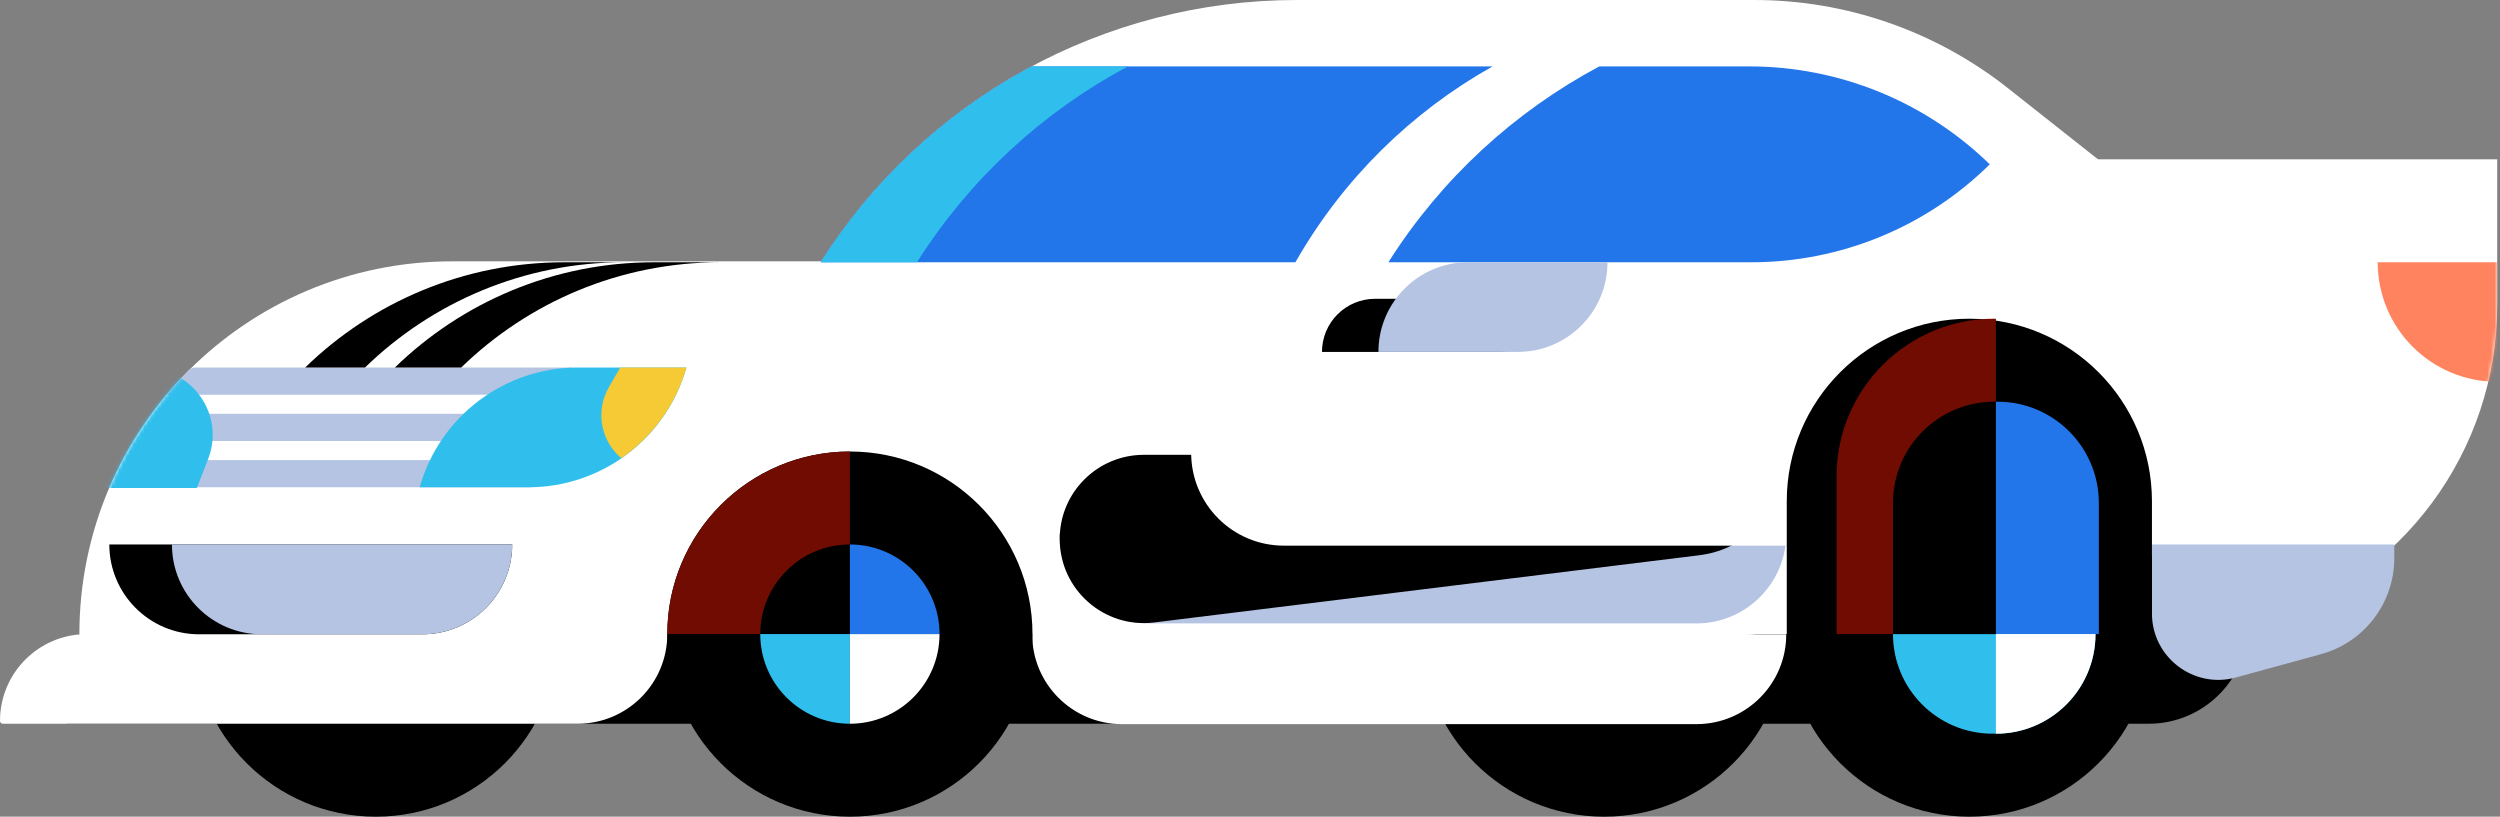 <?xml version="1.0" encoding="UTF-8"?> <svg xmlns="http://www.w3.org/2000/svg" width="701" height="229" viewBox="0 0 701 229" fill="none"><rect x="0" y="0" width="701" height="229" fill="#808080" stroke="none"/> <path d="M501.007 140.565C501.007 112.288 478.085 89.366 449.808 89.366V89.366C421.532 89.366 398.609 112.289 398.609 140.565V177.801C398.609 206.077 421.532 229 449.808 229V229C478.085 229 501.007 206.077 501.007 177.801V140.565Z" fill="black"></path> <path d="M156.576 177.801C156.576 149.524 133.654 126.602 105.377 126.602V126.602C77.101 126.602 54.178 149.524 54.178 177.801V177.801C54.178 206.077 77.101 229 105.377 229V229C133.654 229 156.576 206.077 156.576 177.801V177.801Z" fill="black"></path> <path d="M18.804 202.935H585.149H602.475C617.898 202.935 630.402 190.432 630.402 175.008V146.15H75.589C44.227 146.15 18.804 171.574 18.804 202.935V202.935Z" fill="black"></path> <path d="M273.869 98.675H234.772C220.89 98.675 209.637 87.422 209.637 73.541V73.541H248.735C262.616 73.541 273.869 84.794 273.869 98.675V98.675Z" fill="black"></path> <path fill-rule="evenodd" clip-rule="evenodd" d="M22.258 177.857H22.667C10.006 178.711 0 189.252 0 202.131C0 202.575 0.36 202.935 0.804 202.935H161.976C175.838 202.935 187.08 191.712 187.11 177.857L289.424 177.857C289.424 191.769 300.702 203.047 314.614 203.047H475.678C489.59 203.047 500.868 191.769 500.868 177.857H488.806C540.165 177.795 581.781 136.141 581.781 84.767V73.28H126.834C69.078 73.28 22.258 120.101 22.258 177.857Z" fill="white"></path> <path d="M46.684 110.683H152.788C157.003 110.683 160.421 107.266 160.421 103.05V103.05H54.914C54.048 103.05 53.224 103.417 52.645 104.061L46.684 110.683Z" fill="#B4C4E2"></path> <path d="M52.791 123.66H152.788C157.003 123.66 160.421 120.242 160.421 116.027V116.027H52.791V123.66Z" fill="#B4C4E2"></path> <path d="M52.791 136.637H148.208C152.423 136.637 155.841 133.219 155.841 129.003V129.003H52.791V136.637Z" fill="#B4C4E2"></path> <mask id="mask0" mask-type="alpha" maskUnits="userSpaceOnUse" x="22" y="73" width="366" height="105"> <path d="M22.258 177.857H282.554C340.31 177.857 387.131 131.036 387.131 73.28V73.28H126.834C69.078 73.28 22.258 120.101 22.258 177.857V177.857Z" fill="white"></path> </mask> <g mask="url(#mask0)"> <path d="M55.193 136.841H26.918C9.617 136.841 -2.277 119.454 3.993 103.329V103.329H41.009C54.104 103.329 63.107 116.49 58.361 128.695L55.193 136.841Z" fill="#30BFED"></path> </g> <path d="M328.792 177.801H501.938L594.097 146.15L623.885 177.801L634.276 174.633C673.451 162.689 700.219 126.545 700.219 85.59V44.683H461.91C388.391 44.683 328.792 104.282 328.792 177.801V177.801Z" fill="white"></path> <path d="M30.654 152.667C30.654 166.579 41.932 177.857 55.844 177.857H118.438C132.35 177.857 143.628 166.579 143.628 152.667V152.667H30.654V152.667Z" fill="black"></path> <path d="M48.211 152.667C48.211 166.579 59.489 177.857 73.401 177.857H118.438C132.35 177.857 143.628 166.579 143.628 152.667V152.667H48.211V152.667Z" fill="#B4C4E2"></path> <path d="M297.058 149.613C297.058 163.525 308.336 174.803 322.248 174.803H475.678C489.59 174.803 500.868 163.525 500.868 149.613V149.613H297.058V149.613Z" fill="#B4C4E2"></path> <path d="M297.141 151.123C297.141 165.297 309.551 176.271 323.619 174.536L476.498 155.688C490.494 153.963 501.007 142.073 501.007 127.971V127.532H320.732C307.703 127.532 297.141 138.094 297.141 151.123V151.123Z" fill="black"></path> <path d="M334 127C334 141.359 345.641 153 360 153H520C534.359 153 546 141.359 546 127V127H334V127Z" fill="white"></path> <path d="M117.674 136.637H148.116C168.756 136.637 186.88 122.916 192.481 103.05V103.05H162.039C141.399 103.05 123.275 116.771 117.674 136.637V136.637Z" fill="#30BFED"></path> <path fill-rule="evenodd" clip-rule="evenodd" d="M174.232 128.475C168.487 123.673 166.848 115.297 170.72 108.59L173.918 103.05H192.481C189.457 113.668 182.866 122.526 174.232 128.475Z" fill="#F5CA35"></path> <mask id="mask1" mask-type="alpha" maskUnits="userSpaceOnUse" x="328" y="44" width="373" height="134"> <path d="M328.792 177.801H501.938L594.097 146.15L623.885 177.801L634.276 174.633C673.451 162.689 700.219 126.545 700.219 85.59V44.683H461.91C388.391 44.683 328.792 104.282 328.792 177.801V177.801Z" fill="white"></path> </mask> <g mask="url(#mask1)"> <path d="M700.219 107.053V107.053C681.71 107.053 666.706 92.049 666.706 73.541V73.541H700.219V107.053Z" fill="#FF835F"></path> </g> <path d="M671.361 156.496C671.361 169.078 662.948 180.106 650.813 183.43L626.943 189.97C615.094 193.216 603.406 184.299 603.406 172.014V152.667H671.361V156.496Z" fill="#B4C4E2"></path> <path d="M230.117 73.541H624.816L563.013 24.716C542.749 8.708 517.68 -1.49012e-06 491.855 -1.49012e-06H363.694C309.507 -1.49012e-06 259.096 27.754 230.117 73.541V73.541Z" fill="white"></path> <path d="M289.508 177.801C289.508 149.524 266.585 126.602 238.309 126.602V126.602C210.032 126.602 187.11 149.524 187.11 177.801V177.801C187.11 206.077 210.032 229 238.309 229V229C266.585 229 289.508 206.077 289.508 177.801V177.801Z" fill="black"></path> <path d="M238.309 126.602V126.602C210.032 126.602 187.11 149.524 187.11 177.801V177.801H238.309V126.602Z" fill="#700C02"></path> <path d="M263.443 177.801C263.443 163.92 252.19 152.667 238.309 152.667V152.667C224.428 152.667 213.175 163.92 213.175 177.801V177.801C213.175 191.682 224.428 202.935 238.309 202.935V202.935C252.19 202.935 263.443 191.682 263.443 177.801V177.801Z" fill="black"></path> <path d="M238.309 202.935C224.428 202.935 213.175 191.682 213.175 177.801V177.801L238.309 177.801L238.309 202.935V202.935Z" fill="#30BFED"></path> <path d="M238.309 202.935C252.19 202.935 263.443 191.682 263.443 177.801V177.801L238.309 177.801L238.309 202.935V202.935Z" fill="white"></path> <path d="M238.309 152.667C252.19 152.667 263.443 163.92 263.443 177.801V177.801L238.309 177.801L238.309 152.667V152.667Z" fill="#2376EA"></path> <path fill-rule="evenodd" clip-rule="evenodd" d="M289.265 18.618C265.497 31.303 244.986 50.048 230.117 73.541H363.235C376.564 50.141 395.827 31.348 418.518 18.618H289.265Z" fill="#2376EA"></path> <path fill-rule="evenodd" clip-rule="evenodd" d="M448.448 18.618C424.68 31.303 404.169 50.048 389.3 73.541L487.975 73.541H491.052C516.088 73.541 540.116 63.674 557.927 46.079C539.888 28.473 515.68 18.618 490.473 18.618H448.448Z" fill="#2376EA"></path> <path d="M370.682 98.675H420.02C428.245 98.675 434.914 92.006 434.914 83.781V83.781H385.576C377.351 83.781 370.682 90.449 370.682 98.675V98.675Z" fill="black"></path> <path fill-rule="evenodd" clip-rule="evenodd" d="M230.117 73.541H257.113C271.982 50.048 292.493 31.303 316.261 18.618L289.265 18.618C288.659 18.941 288.055 19.269 287.453 19.6C264.454 32.262 244.607 50.647 230.117 73.541Z" fill="#30BFED"></path> <path d="M386.507 98.675H425.605C439.486 98.675 450.739 87.422 450.739 73.541V73.541H411.641C397.76 73.541 386.507 84.794 386.507 98.675V98.675Z" fill="#B4C4E2"></path> <path d="M603.406 140.565C603.406 112.288 580.483 89.366 552.207 89.366V89.366C523.93 89.366 501.007 112.289 501.007 140.565V177.801C501.007 206.077 523.93 229 552.207 229V229C580.483 229 603.406 206.077 603.406 177.801V140.565Z" fill="black"></path> <path fill-rule="evenodd" clip-rule="evenodd" d="M559.654 89.368V177.801H514.971V133.583C514.971 109.163 534.768 89.366 559.188 89.366C559.344 89.366 559.499 89.367 559.654 89.368Z" fill="#700C02"></path> <path fill-rule="evenodd" clip-rule="evenodd" d="M558.723 205.728C543.299 205.728 530.796 193.224 530.796 177.801H587.581C587.581 193.224 575.077 205.728 559.654 205.728H558.723Z" fill="#30BFED"></path> <path fill-rule="evenodd" clip-rule="evenodd" d="M559.654 112.642V177.801H530.8C530.797 177.646 530.796 177.491 530.796 177.335V141.03C530.796 125.35 543.508 112.638 559.188 112.638C559.344 112.638 559.499 112.639 559.654 112.642Z" fill="black"></path> <path fill-rule="evenodd" clip-rule="evenodd" d="M559.654 112.642V177.801H588.508C588.51 177.646 588.511 177.491 588.511 177.335V141.03C588.511 125.35 575.8 112.638 560.119 112.638C559.964 112.638 559.809 112.639 559.654 112.642Z" fill="#2376EA"></path> <path d="M559.654 205.728C575.077 205.728 587.581 193.224 587.581 177.801V177.801L559.654 177.801L559.654 205.728V205.728Z" fill="white"></path> <path fill-rule="evenodd" clip-rule="evenodd" d="M110.73 103.05H129.323C148.103 84.787 173.74 73.541 202.004 73.541H183.411C155.147 73.541 129.509 84.787 110.73 103.05ZM102.352 103.05H85.571C104.35 84.787 129.988 73.541 158.252 73.541H175.033C146.769 73.541 121.131 84.787 102.352 103.05Z" fill="black"></path> </svg> 